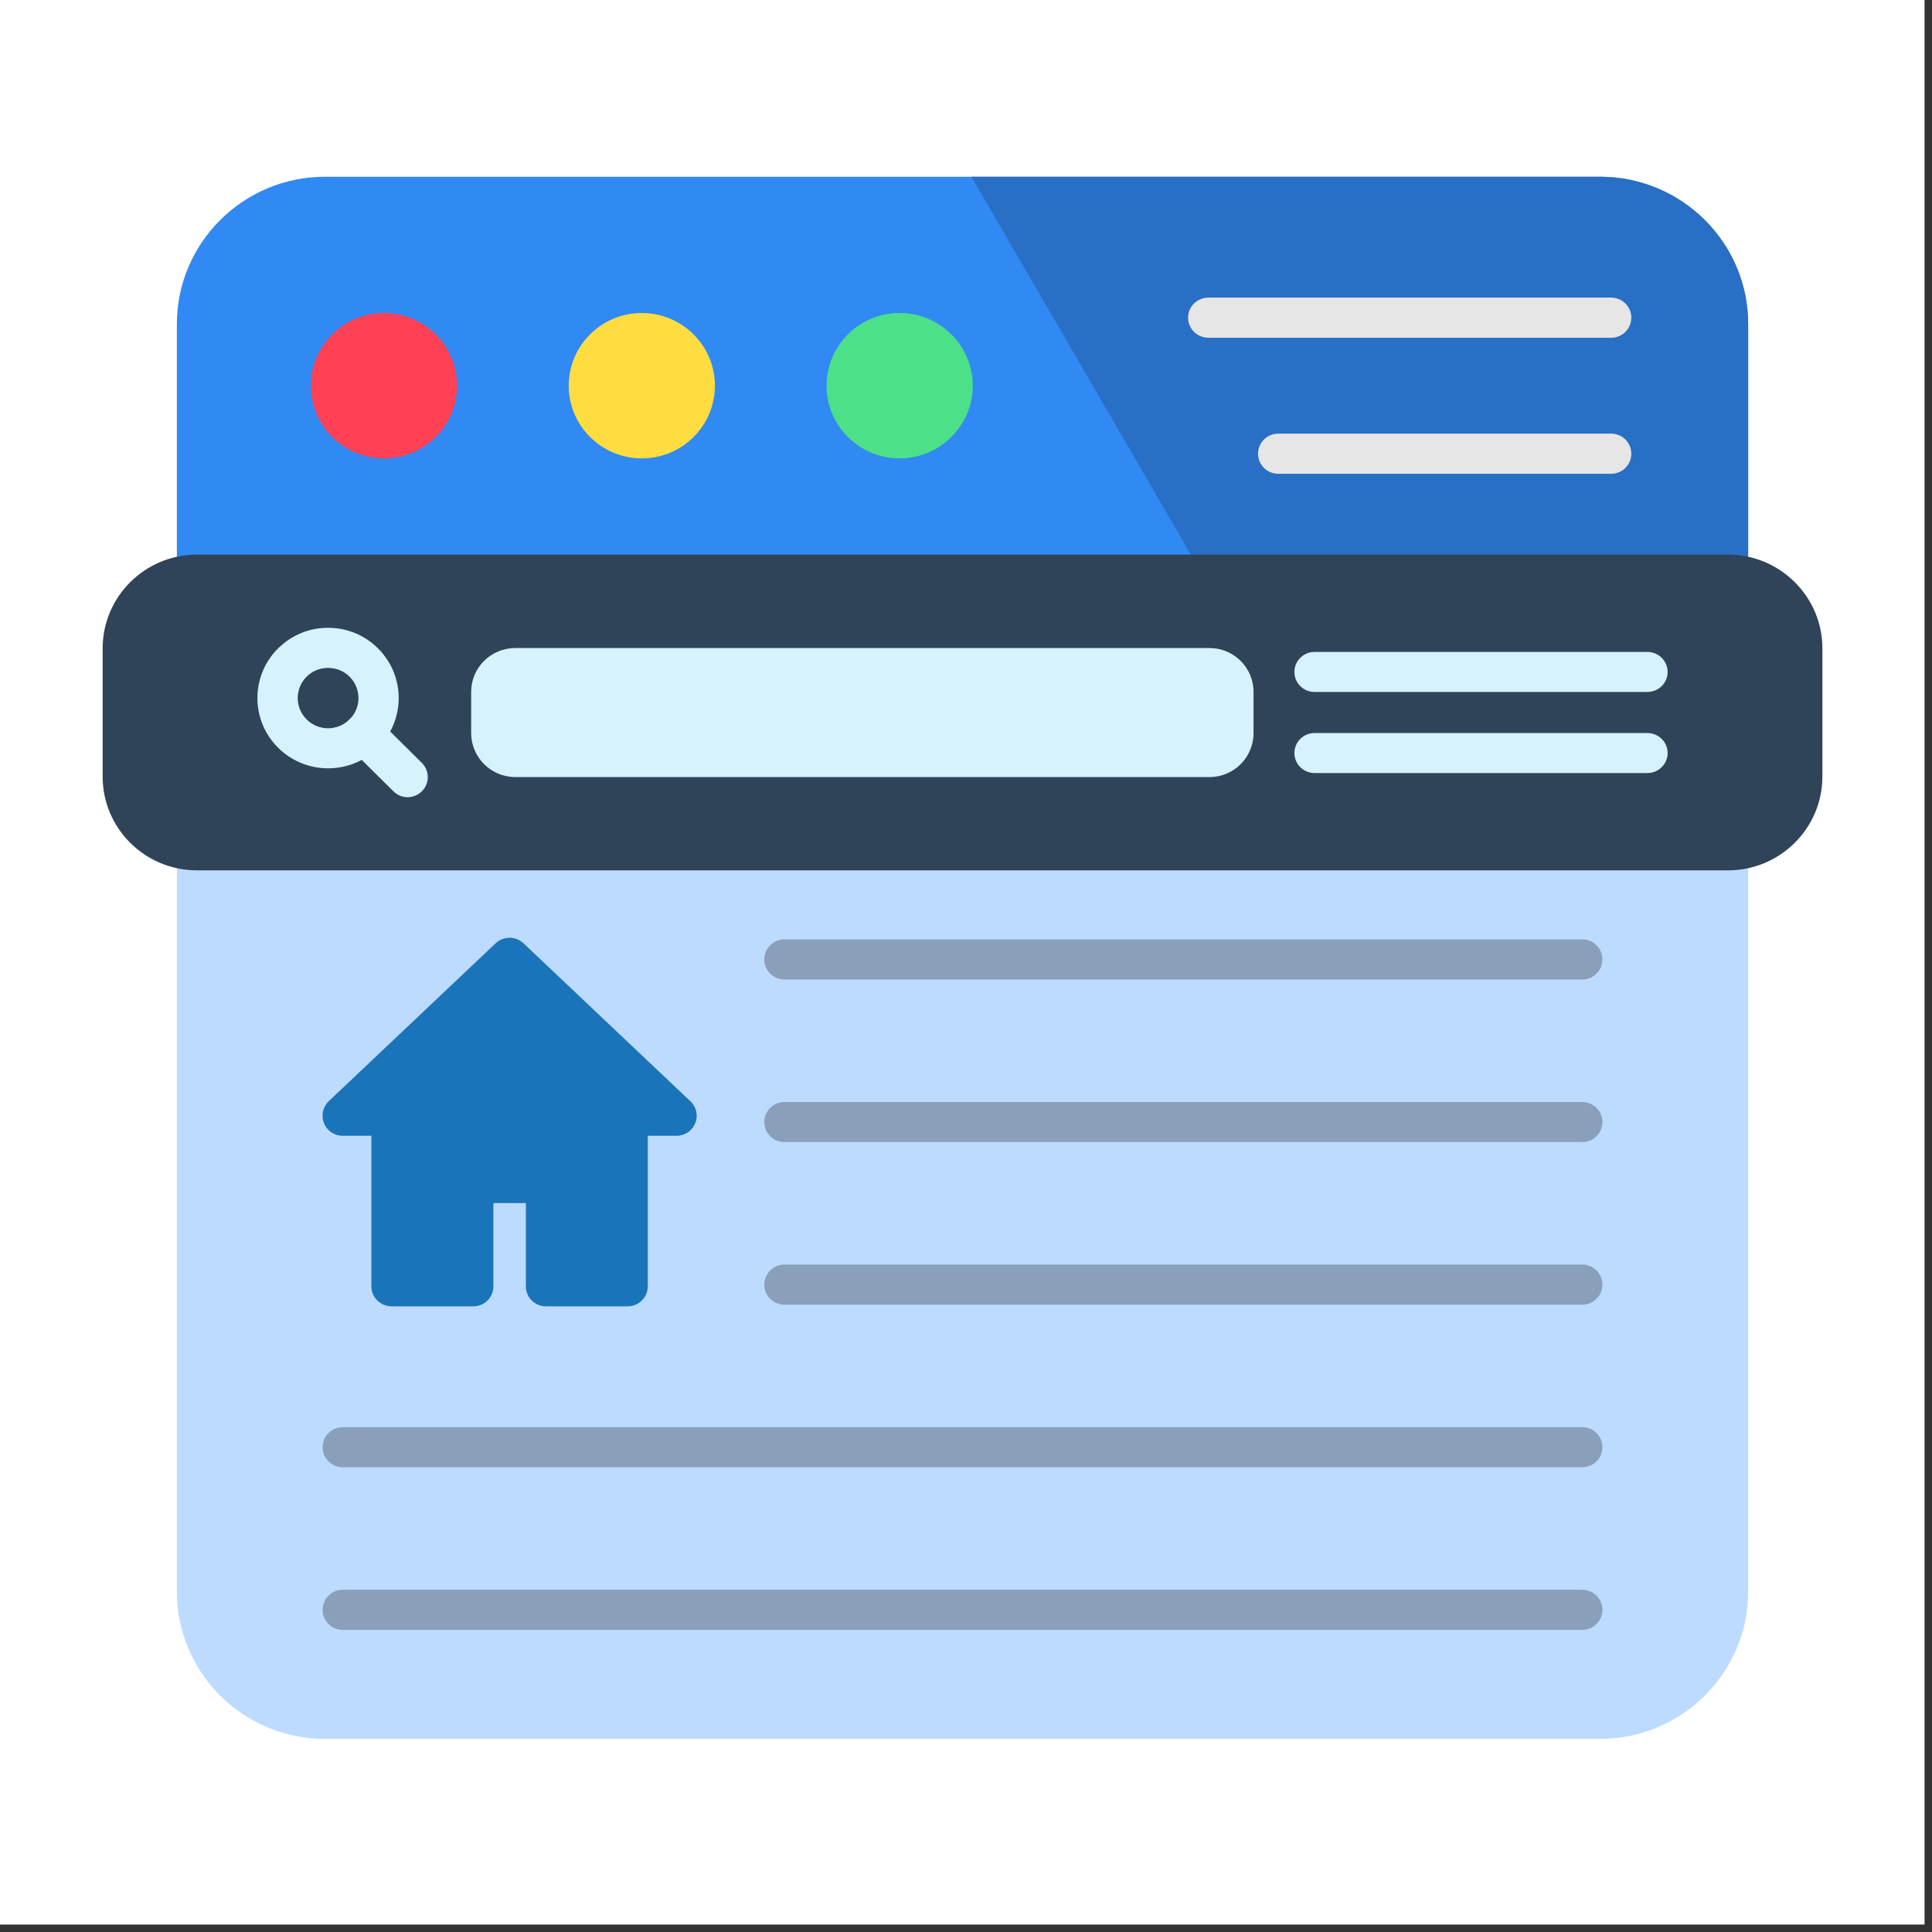 <svg xmlns="http://www.w3.org/2000/svg" xmlns:xlink="http://www.w3.org/1999/xlink" width="85" zoomAndPan="magnify" viewBox="0 0 63.75 63.75" height="85" preserveAspectRatio="xMidYMid meet" version="1.2"><rect x="0" y="0" width="63.75" height="63.75" fill="#333333" stroke="none"/><defs><clipPath id="f68734a327"><path d="M 0 0 L 63.5 0 L 63.5 63.5 L 0 63.5 Z M 0 0 "/></clipPath><clipPath id="0ddf022c68"><path d="M 5 27 L 58 27 L 58 57.379 L 5 57.379 Z M 5 27 "/></clipPath><clipPath id="d8f849d160"><path d="M 5 5.832 L 58 5.832 L 58 20 L 5 20 Z M 5 5.832 "/></clipPath><clipPath id="723daa64a4"><path d="M 32 5.832 L 58 5.832 L 58 20 L 32 20 Z M 32 5.832 "/></clipPath><clipPath id="4ed218008e"><path d="M 3.371 18 L 60.148 18 L 60.148 29 L 3.371 29 Z M 3.371 18 "/></clipPath></defs><g id="c4cd42c43e"><g clip-rule="nonzero" clip-path="url(#f68734a327)"><path style=" stroke:none;fill-rule:nonzero;fill:#ffffff;fill-opacity:1;" d="M 0 0 L 63.5 0 L 63.5 63.5 L 0 63.5 Z M 0 0 "/><path style=" stroke:none;fill-rule:nonzero;fill:#ffffff;fill-opacity:1;" d="M 0 0 L 63.5 0 L 63.5 63.5 L 0 63.5 Z M 0 0 "/></g><g clip-rule="nonzero" clip-path="url(#0ddf022c68)"><path style=" stroke:none;fill-rule:evenodd;fill:#bddbff;fill-opacity:1;" d="M 52.793 57.379 L 10.727 57.379 C 8.027 57.379 5.836 55.199 5.836 52.52 L 5.836 28.059 C 5.836 27.695 6.133 27.398 6.5 27.398 L 57.02 27.398 C 57.387 27.398 57.684 27.695 57.684 28.059 L 57.684 52.52 C 57.684 55.199 55.492 57.379 52.793 57.379 Z M 52.793 57.379 "/></g><g clip-rule="nonzero" clip-path="url(#d8f849d160)"><path style=" stroke:none;fill-rule:evenodd;fill:#3189f3;fill-opacity:1;" d="M 57.02 19.621 L 6.5 19.621 C 6.133 19.621 5.836 19.324 5.836 18.961 L 5.836 10.695 C 5.836 8.012 8.027 5.832 10.727 5.832 L 52.793 5.832 C 55.492 5.832 57.684 8.012 57.684 10.695 L 57.684 18.961 C 57.684 19.328 57.387 19.621 57.02 19.621 Z M 57.02 19.621 "/></g><g clip-rule="nonzero" clip-path="url(#723daa64a4)"><path style=" stroke:none;fill-rule:evenodd;fill:#286fc5;fill-opacity:1;" d="M 57.02 19.621 L 40.062 19.621 L 32.055 5.832 L 52.793 5.832 C 55.492 5.832 57.684 8.012 57.684 10.695 L 57.684 18.961 C 57.684 19.328 57.387 19.621 57.02 19.621 Z M 57.02 19.621 "/></g><path style=" stroke:none;fill-rule:evenodd;fill:#e6e6e6;fill-opacity:1;" d="M 53.164 15.633 L 42.176 15.633 C 41.809 15.633 41.512 15.336 41.512 14.973 C 41.512 14.605 41.809 14.309 42.176 14.309 L 53.164 14.309 C 53.531 14.309 53.828 14.605 53.828 14.973 C 53.828 15.336 53.531 15.633 53.164 15.633 Z M 53.164 15.633 "/><path style=" stroke:none;fill-rule:evenodd;fill:#e6e6e6;fill-opacity:1;" d="M 53.164 11.145 L 39.871 11.145 C 39.504 11.145 39.203 10.848 39.203 10.48 C 39.203 10.117 39.504 9.82 39.871 9.82 L 53.164 9.82 C 53.531 9.82 53.828 10.117 53.828 10.48 C 53.828 10.848 53.531 11.145 53.164 11.145 Z M 53.164 11.145 "/><g clip-rule="nonzero" clip-path="url(#4ed218008e)"><path style=" stroke:none;fill-rule:evenodd;fill:#2f4359;fill-opacity:1;" d="M 57.02 28.719 L 6.5 28.719 C 4.781 28.719 3.387 27.332 3.387 25.625 L 3.387 21.395 C 3.387 19.688 4.781 18.301 6.5 18.301 L 57.02 18.301 C 57.848 18.301 58.629 18.621 59.219 19.207 C 59.809 19.793 60.133 20.57 60.133 21.395 L 60.133 25.625 C 60.133 27.332 58.734 28.719 57.02 28.719 Z M 57.02 28.719 "/></g><path style=" stroke:none;fill-rule:evenodd;fill:#d6f2fc;fill-opacity:1;" d="M 39.91 25.641 L 17.004 25.641 C 16.199 25.641 15.547 24.988 15.547 24.191 L 15.547 22.828 C 15.547 22.031 16.199 21.383 17.004 21.383 L 39.91 21.383 C 40.711 21.383 41.363 22.031 41.363 22.828 L 41.363 24.191 C 41.363 24.992 40.711 25.641 39.91 25.641 Z M 39.91 25.641 "/><path style=" stroke:none;fill-rule:evenodd;fill:#d6f2fc;fill-opacity:1;" d="M 10.824 25.352 C 10.203 25.352 9.617 25.109 9.176 24.672 C 8.266 23.77 8.266 22.297 9.176 21.395 C 9.617 20.957 10.203 20.715 10.824 20.715 C 11.449 20.715 12.035 20.957 12.473 21.395 C 13.383 22.297 13.383 23.77 12.473 24.672 C 12.035 25.113 11.449 25.352 10.824 25.352 Z M 10.824 22.039 C 10.559 22.039 10.305 22.141 10.117 22.328 C 9.727 22.719 9.727 23.348 10.117 23.738 C 10.305 23.926 10.559 24.031 10.824 24.031 C 11.094 24.031 11.344 23.926 11.535 23.738 C 11.926 23.352 11.926 22.719 11.535 22.328 C 11.344 22.141 11.094 22.039 10.824 22.039 Z M 10.824 22.039 "/><path style=" stroke:none;fill-rule:evenodd;fill:#d6f2fc;fill-opacity:1;" d="M 13.449 26.305 C 13.281 26.305 13.109 26.242 12.98 26.109 L 11.531 24.672 C 11.273 24.414 11.273 23.996 11.531 23.738 C 11.793 23.48 12.215 23.48 12.473 23.738 L 13.922 25.176 C 14.18 25.434 14.18 25.852 13.922 26.109 C 13.789 26.238 13.621 26.305 13.449 26.305 Z M 13.449 26.305 "/><path style=" stroke:none;fill-rule:evenodd;fill:#d6f2fc;fill-opacity:1;" d="M 54.359 22.832 L 43.375 22.832 C 43.008 22.832 42.711 22.539 42.711 22.172 C 42.711 21.809 43.008 21.512 43.375 21.512 L 54.359 21.512 C 54.727 21.512 55.027 21.809 55.027 22.172 C 55.027 22.539 54.727 22.832 54.359 22.832 Z M 54.359 22.832 "/><path style=" stroke:none;fill-rule:evenodd;fill:#d6f2fc;fill-opacity:1;" d="M 54.359 25.508 L 43.375 25.508 C 43.008 25.508 42.711 25.211 42.711 24.848 C 42.711 24.484 43.008 24.188 43.375 24.188 L 54.359 24.188 C 54.727 24.188 55.027 24.484 55.027 24.848 C 55.027 25.211 54.727 25.508 54.359 25.508 Z M 54.359 25.508 "/><path style=" stroke:none;fill-rule:evenodd;fill:#4ce088;fill-opacity:1;" d="M 29.684 15.125 C 28.355 15.125 27.273 14.051 27.273 12.727 C 27.273 11.402 28.355 10.328 29.684 10.328 C 31.016 10.328 32.098 11.402 32.098 12.727 C 32.098 14.051 31.016 15.125 29.684 15.125 Z M 29.684 15.125 "/><path style=" stroke:none;fill-rule:evenodd;fill:#ffdd40;fill-opacity:1;" d="M 21.18 15.125 C 19.848 15.125 18.766 14.051 18.766 12.727 C 18.766 11.402 19.848 10.328 21.18 10.328 C 22.508 10.328 23.59 11.402 23.59 12.727 C 23.59 14.051 22.508 15.125 21.18 15.125 Z M 21.18 15.125 "/><path style=" stroke:none;fill-rule:evenodd;fill:#ff4155;fill-opacity:1;" d="M 12.672 15.125 C 11.34 15.125 10.258 14.051 10.258 12.727 C 10.258 11.402 11.34 10.328 12.672 10.328 C 14 10.328 15.082 11.402 15.082 12.727 C 15.082 14.051 14 15.125 12.672 15.125 Z M 12.672 15.125 "/><path style=" stroke:none;fill-rule:evenodd;fill:#1a74b9;fill-opacity:1;" d="M 20.711 43.105 L 18.016 43.105 C 17.648 43.105 17.352 42.809 17.352 42.445 L 17.352 39.699 L 16.281 39.699 L 16.281 42.445 C 16.281 42.809 15.984 43.105 15.617 43.105 L 12.922 43.105 C 12.555 43.105 12.254 42.809 12.254 42.445 L 12.254 37.477 L 11.309 37.477 C 11.035 37.477 10.789 37.312 10.691 37.062 C 10.59 36.809 10.652 36.523 10.848 36.336 L 16.355 31.125 C 16.613 30.883 17.016 30.883 17.273 31.125 L 22.75 36.309 C 22.895 36.43 22.988 36.609 22.988 36.816 C 22.988 37.18 22.691 37.477 22.324 37.477 L 21.375 37.477 L 21.375 42.445 C 21.375 42.809 21.074 43.105 20.711 43.105 Z M 20.711 43.105 "/><path style=" stroke:none;fill-rule:evenodd;fill:#8a9fba;fill-opacity:1;" d="M 52.211 32.32 L 25.883 32.32 C 25.516 32.32 25.219 32.023 25.219 31.66 C 25.219 31.293 25.516 30.996 25.883 30.996 L 52.211 30.996 C 52.578 30.996 52.875 31.293 52.875 31.66 C 52.875 32.023 52.578 32.32 52.211 32.32 Z M 52.211 32.32 "/><path style=" stroke:none;fill-rule:evenodd;fill:#8a9fba;fill-opacity:1;" d="M 52.211 37.684 L 25.883 37.684 C 25.516 37.684 25.219 37.391 25.219 37.023 C 25.219 36.66 25.516 36.363 25.883 36.363 L 52.211 36.363 C 52.578 36.363 52.875 36.66 52.875 37.023 C 52.875 37.391 52.578 37.684 52.211 37.684 Z M 52.211 37.684 "/><path style=" stroke:none;fill-rule:evenodd;fill:#8a9fba;fill-opacity:1;" d="M 52.211 43.051 L 25.883 43.051 C 25.516 43.051 25.219 42.754 25.219 42.391 C 25.219 42.023 25.516 41.727 25.883 41.727 L 52.211 41.727 C 52.578 41.727 52.875 42.023 52.875 42.391 C 52.875 42.754 52.578 43.051 52.211 43.051 Z M 52.211 43.051 "/><path style=" stroke:none;fill-rule:evenodd;fill:#8a9fba;fill-opacity:1;" d="M 52.211 48.414 L 11.309 48.414 C 10.941 48.414 10.645 48.121 10.645 47.754 C 10.645 47.391 10.941 47.094 11.309 47.094 L 52.211 47.094 C 52.578 47.094 52.875 47.391 52.875 47.754 C 52.875 48.121 52.578 48.414 52.211 48.414 Z M 52.211 48.414 "/><path style=" stroke:none;fill-rule:evenodd;fill:#8a9fba;fill-opacity:1;" d="M 52.211 53.781 L 11.309 53.781 C 10.941 53.781 10.645 53.484 10.645 53.121 C 10.645 52.754 10.941 52.457 11.309 52.457 L 52.211 52.457 C 52.578 52.457 52.875 52.754 52.875 53.121 C 52.875 53.484 52.578 53.781 52.211 53.781 Z M 52.211 53.781 "/></g></svg>